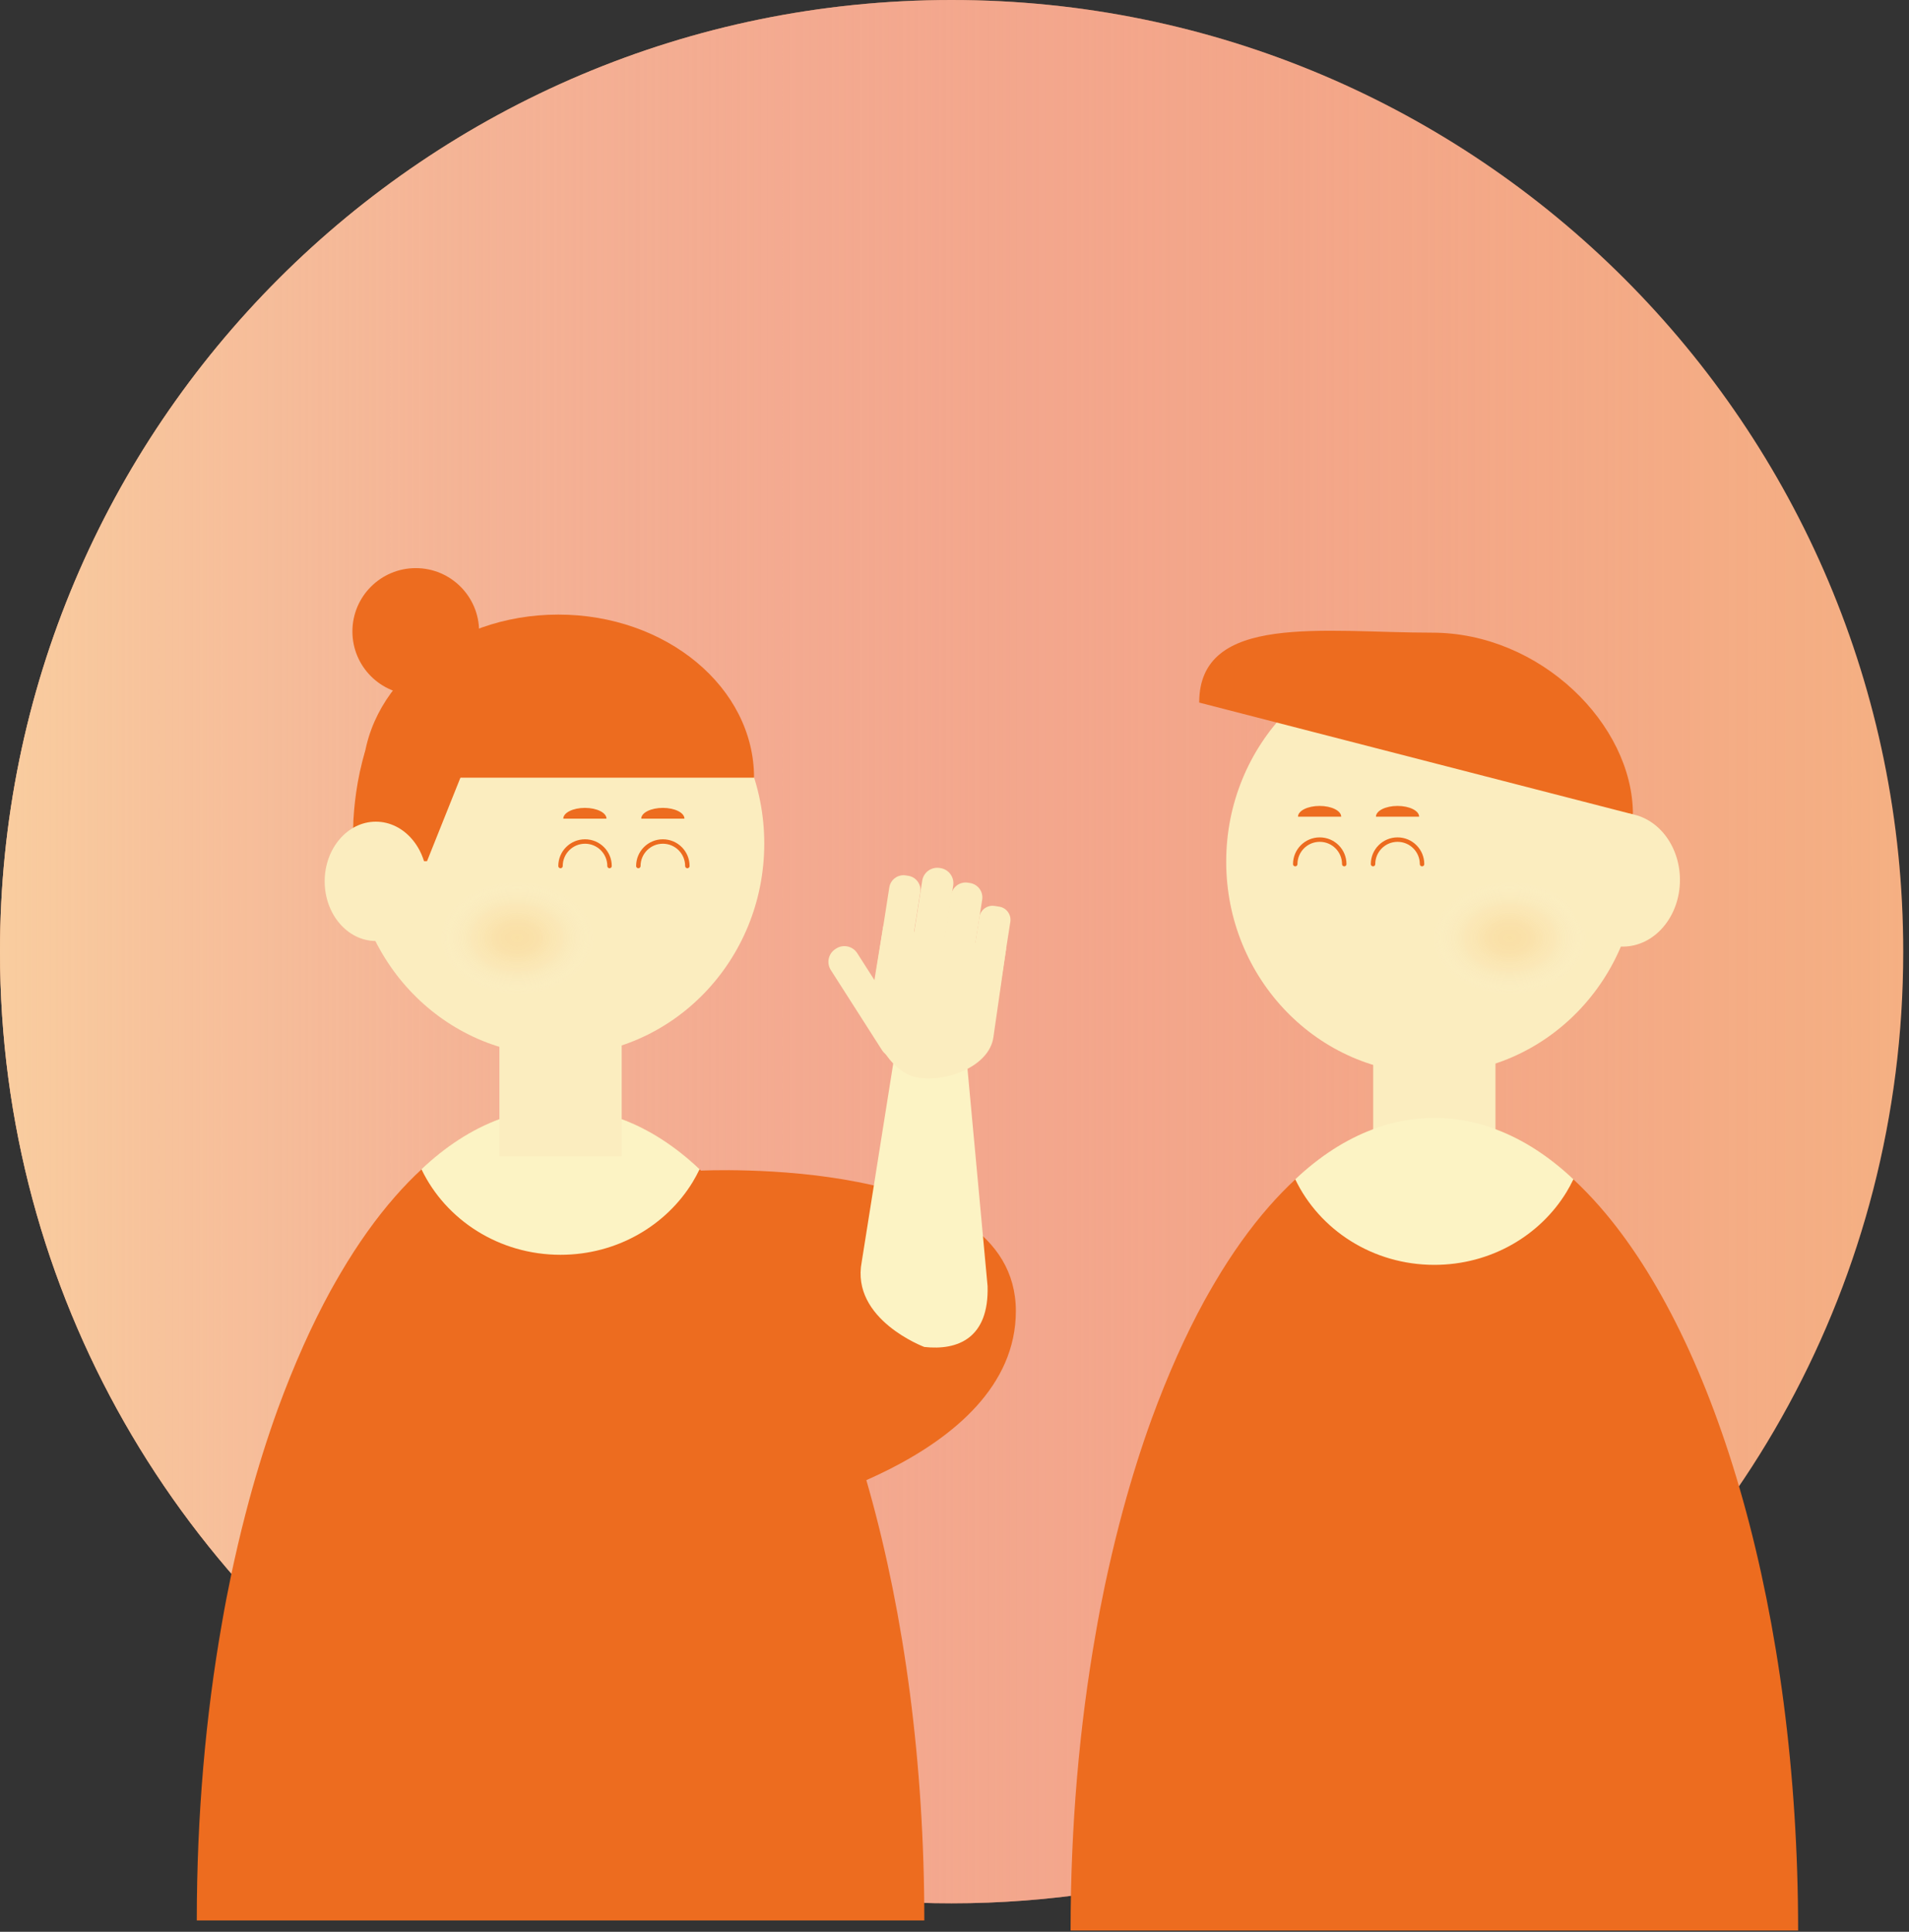 <svg width="252" height="255" viewBox="0 0 252 255" fill="none" xmlns="http://www.w3.org/2000/svg">
<rect x="0" y="0" width="252" height="255" fill="#333333" stroke="none"/>
<g clip-path="url(#clip0_2890_165)">
<g opacity="0.2">
<path d="M251.237 125.626C251.237 168.959 229.29 207.174 195.911 229.74C175.848 243.308 151.651 251.238 125.611 251.238C101.443 251.238 78.862 244.419 59.713 232.566C23.874 210.463 0 170.828 0 125.626C0 56.24 56.24 0 125.611 0C194.982 0 251.237 56.24 251.237 125.626Z" fill="#DA5827"/>
</g>
<path d="M251.237 125.626C251.237 168.959 229.29 207.174 195.911 229.74C175.848 243.308 151.651 251.238 125.611 251.238C101.443 251.238 78.862 244.419 59.713 232.566C23.874 210.463 0 170.828 0 125.626C0 56.24 56.24 0 125.611 0C194.982 0 251.237 56.24 251.237 125.626Z" fill="#F5B083"/>
<path d="M251.237 125.626C251.237 168.959 229.29 207.174 195.911 229.74C175.848 243.308 151.651 251.238 125.611 251.238C101.443 251.238 78.862 244.419 59.713 232.566C23.874 210.463 0 170.828 0 125.626C0 56.24 56.24 0 125.611 0C194.982 0 251.237 56.24 251.237 125.626Z" fill="url(#paint0_linear_2890_165)"/>
<path d="M237.362 254.826H141.324C141.324 240.984 142.498 227.749 144.641 215.605C145.009 213.448 145.419 211.334 145.858 209.247C146.438 206.517 147.06 203.85 147.732 201.255C147.895 200.604 148.064 199.961 148.241 199.324C149.38 195.13 150.639 191.126 152.011 187.335C153.086 184.399 154.218 181.598 155.406 178.939C156.538 176.407 157.726 174.009 158.964 171.738C159.424 170.911 159.884 170.104 160.35 169.312C162.592 165.507 164.99 162.14 167.522 159.254C168.654 157.966 169.807 156.771 170.988 155.682C174.249 152.661 177.686 150.427 181.265 149.075H181.272C182.955 148.438 184.667 147.993 186.4 147.76C186.647 147.725 186.895 147.695 187.143 147.674C187.327 147.653 187.518 147.64 187.702 147.626C187.801 147.612 187.907 147.605 188.006 147.605C188.013 147.605 188.027 147.598 188.034 147.605C188.225 147.591 188.416 147.584 188.607 147.577C188.855 147.57 189.095 147.562 189.343 147.562C189.591 147.562 189.831 147.57 190.079 147.577C190.383 147.584 190.687 147.597 190.984 147.626C191.168 147.64 191.359 147.655 191.543 147.676C191.79 147.697 192.038 147.732 192.286 147.76C194.019 147.993 195.731 148.44 197.414 149.076C200.993 150.427 204.438 152.661 207.698 155.674C208.879 156.77 210.032 157.967 211.164 159.254C226.718 177.008 237.363 213.137 237.363 254.826H237.362Z" fill="#ED6C1F"/>
<path d="M207.703 114.227H207.691C207.691 114.227 207.695 114.223 207.695 114.219C207.695 114.219 207.698 114.221 207.703 114.227Z" fill="#27A76F"/>
<path d="M189.051 141.738C204.065 141.738 216.235 129.203 216.235 113.74C216.235 98.277 204.065 85.742 189.051 85.742C174.038 85.742 161.867 98.277 161.867 113.74C161.867 129.203 174.038 141.738 189.051 141.738Z" fill="#FBEDBF"/>
<path d="M197.411 132.594H181.27V155.03H197.411V132.594Z" fill="#FBEDBF"/>
<path d="M199.504 131.282C205.139 131.282 209.707 127.936 209.707 123.809C209.707 119.682 205.139 116.336 199.504 116.336C193.869 116.336 189.301 119.682 189.301 123.809C189.301 127.936 193.869 131.282 199.504 131.282Z" fill="url(#paint1_radial_2890_165)"/>
<path d="M158.301 92.74C158.301 80.85 174.782 83.513 189.051 83.513C203.32 83.513 215.556 95.606 215.556 107.495L158.301 92.74Z" fill="#ED6C1F"/>
<path d="M177.046 107.805C177.046 107.019 175.77 106.383 174.195 106.383C172.62 106.383 171.344 107.02 171.344 107.805H177.046Z" fill="#ED6C1F"/>
<path d="M187.335 107.805C187.335 107.019 186.059 106.383 184.484 106.383C182.909 106.383 181.633 107.02 181.633 107.805H187.334H187.335Z" fill="#ED6C1F"/>
<path d="M187.72 114.063C187.72 112.276 186.272 110.828 184.485 110.828C182.698 110.828 181.25 112.276 181.25 114.063" stroke="#EC6B1F" stroke-width="0.587" stroke-miterlimit="10" stroke-linecap="round"/>
<path d="M177.45 114.063C177.45 112.276 176.002 110.828 174.215 110.828C172.428 110.828 170.98 112.276 170.98 114.063" stroke="#EC6B1F" stroke-width="0.587" stroke-miterlimit="10" stroke-linecap="round"/>
<path d="M214.22 124.951C218.386 124.951 221.764 121.013 221.764 116.155C221.764 111.297 218.386 107.359 214.22 107.359C210.053 107.359 206.676 111.297 206.676 116.155C206.676 121.013 210.053 124.951 214.22 124.951Z" fill="#FBEDBF"/>
<path d="M207.703 155.66C207.703 155.667 207.696 155.666 207.696 155.673C207.42 156.246 207.116 156.806 206.791 157.35C203.29 163.1 196.782 166.962 189.342 166.962C181.201 166.962 174.184 162.342 170.987 155.68C170.987 155.673 170.98 155.666 170.98 155.66C174.184 152.647 177.636 150.397 181.271 149.046C182.947 148.416 184.659 147.985 186.399 147.759C186.646 147.724 186.894 147.695 187.142 147.674C187.326 147.653 187.517 147.639 187.701 147.625C187.8 147.611 187.906 147.604 188.005 147.604C188.012 147.604 188.026 147.597 188.033 147.604C188.224 147.59 188.415 147.583 188.606 147.576C188.854 147.569 189.094 147.562 189.342 147.562C189.59 147.562 189.83 147.569 190.078 147.576C190.382 147.583 190.686 147.597 190.983 147.626C191.167 147.64 191.358 147.654 191.542 147.675C191.789 147.696 192.037 147.732 192.285 147.76C194.025 147.986 195.737 148.419 197.413 149.048C201.049 150.399 204.5 152.647 207.704 155.66L207.703 155.66Z" fill="#FCF3C4"/>
<path d="M122.016 253.497H25.977C25.977 239.655 27.151 226.421 29.294 214.277C29.662 212.12 30.072 210.005 30.511 207.918C31.091 205.188 31.713 202.521 32.385 199.926C32.548 199.275 32.717 198.632 32.894 197.995C34.033 193.801 35.292 189.797 36.664 186.006C37.739 183.07 38.871 180.269 40.059 177.61C41.191 175.078 42.379 172.68 43.617 170.409C44.077 169.582 44.537 168.775 45.003 167.983C47.245 164.178 49.643 160.811 52.175 157.925C53.307 156.637 54.46 155.442 55.641 154.353C58.902 151.332 62.339 149.098 65.918 147.746H65.925C67.608 147.109 69.32 146.664 71.053 146.431C71.3 146.396 71.548 146.367 71.796 146.346C71.98 146.325 72.171 146.311 72.355 146.297C72.454 146.283 72.56 146.276 72.659 146.276C72.666 146.276 72.68 146.269 72.687 146.276C72.878 146.262 73.069 146.255 73.26 146.248C73.508 146.241 73.748 146.234 73.996 146.234C74.244 146.234 74.484 146.241 74.732 146.248C75.036 146.255 75.34 146.269 75.637 146.298C75.821 146.312 76.012 146.326 76.196 146.347C76.443 146.368 76.691 146.404 76.939 146.432C78.672 146.665 80.384 147.111 82.067 147.747C85.646 149.098 89.091 151.333 92.351 154.346C93.532 155.442 94.685 156.638 95.817 157.925C111.371 175.679 122.016 211.808 122.016 253.497Z" fill="#ED6C1F"/>
<path d="M92.356 154.331C92.356 154.338 92.349 154.338 92.349 154.345C92.073 154.918 91.769 155.477 91.444 156.021C87.943 161.771 81.435 165.633 73.995 165.633C65.854 165.633 58.837 161.014 55.64 154.352C55.64 154.345 55.633 154.337 55.633 154.331C58.837 151.318 62.289 149.069 65.924 147.718C67.6 147.088 69.312 146.657 71.052 146.431C71.299 146.396 71.547 146.367 71.795 146.346C71.979 146.325 72.17 146.311 72.354 146.297C72.453 146.283 72.559 146.276 72.658 146.276C72.665 146.276 72.679 146.269 72.686 146.276C72.877 146.262 73.068 146.255 73.259 146.248C73.507 146.241 73.747 146.234 73.995 146.234C74.243 146.234 74.483 146.241 74.731 146.248C75.035 146.255 75.339 146.269 75.636 146.298C75.82 146.312 76.011 146.326 76.195 146.347C76.442 146.368 76.69 146.404 76.938 146.432C78.678 146.658 80.39 147.09 82.066 147.719C85.702 149.07 89.153 151.319 92.357 154.332L92.356 154.331Z" fill="#FCF3C4"/>
<path d="M54.882 91.716C59.5 91.716 63.243 87.972 63.243 83.354C63.243 78.736 59.5 74.992 54.882 74.992C50.263 74.992 46.52 78.736 46.52 83.354C46.52 87.972 50.263 91.716 54.882 91.716Z" fill="#ED6C1F"/>
<path d="M73.704 139.348C88.717 139.348 100.888 126.812 100.888 111.35C100.888 95.887 88.717 83.352 73.704 83.352C58.69 83.352 46.52 95.887 46.52 111.35C46.52 126.812 58.69 139.348 73.704 139.348Z" fill="#FBEDBF"/>
<path d="M82.067 130.203H65.926V152.639H82.067V130.203Z" fill="#FBEDBF"/>
<path d="M80.061 108.063C80.061 107.277 78.785 106.641 77.21 106.641C75.635 106.641 74.359 107.278 74.359 108.063H80.061Z" fill="#ED6C1F"/>
<path d="M90.35 108.063C90.35 107.277 89.074 106.641 87.499 106.641C85.924 106.641 84.648 107.278 84.648 108.063H90.35Z" fill="#ED6C1F"/>
<path d="M90.736 114.313C90.736 112.526 89.288 111.078 87.501 111.078C85.714 111.078 84.266 112.526 84.266 114.313" stroke="#EC6B1F" stroke-width="0.587" stroke-miterlimit="10" stroke-linecap="round"/>
<path d="M80.462 114.313C80.462 112.526 79.014 111.078 77.227 111.078C75.44 111.078 73.992 112.526 73.992 114.313" stroke="#EC6B1F" stroke-width="0.587" stroke-miterlimit="10" stroke-linecap="round"/>
<path d="M68.449 131.282C74.084 131.282 78.652 127.936 78.652 123.809C78.652 119.682 74.084 116.336 68.449 116.336C62.814 116.336 58.246 119.682 58.246 123.809C58.246 127.936 62.814 131.282 68.449 131.282Z" fill="url(#paint2_radial_2890_165)"/>
<path d="M47.867 102.652C47.867 90.763 59.434 81.125 73.703 81.125C87.972 81.125 99.539 90.763 99.539 102.652H47.867Z" fill="#ED6C1F"/>
<path d="M61.815 100.063L56.369 113.677H46.707C46.707 113.677 45.938 106.641 48.221 99.094" fill="#ED6C1F"/>
<path d="M49.613 124.211C53.343 124.211 56.367 120.685 56.367 116.336C56.367 111.987 53.343 108.461 49.613 108.461C45.883 108.461 42.859 111.987 42.859 116.336C42.859 120.685 45.883 124.211 49.613 124.211Z" fill="#FBEDBF"/>
<path d="M92.356 154.527C92.356 154.527 134.1 152.349 134.1 173.064C134.1 192.881 100.886 199.866 100.886 199.866L92.356 154.527Z" fill="#ED6C1F"/>
<path d="M113.748 166.595L117.977 139.985C118.307 137.004 117.784 134.245 122.229 134.737C126.675 135.229 127.629 133.619 127.299 136.6L130.366 169.765C130.569 176.626 126.457 178.291 122.012 177.799C122.012 177.799 112.305 174.175 113.748 166.595Z" fill="#FCF3C4"/>
<path d="M132.824 125.173L131.137 136.907C130.591 140.82 124.783 142.973 120.91 142.192C117.477 141.5 114.557 136.22 114.875 132.733L116.589 122.289L132.824 125.173Z" fill="#FBEDBF"/>
<path d="M117.395 117.136L115.707 127.946C115.545 128.981 116.253 129.951 117.288 130.113L117.628 130.166C118.663 130.328 119.634 129.62 119.795 128.584L121.483 117.774C121.645 116.739 120.937 115.769 119.902 115.607L119.562 115.554C118.527 115.393 117.556 116.101 117.395 117.136Z" fill="#FBEDBF"/>
<path d="M121.74 116.248L119.802 128.654C119.631 129.751 120.382 130.78 121.479 130.951L121.594 130.969C122.691 131.14 123.72 130.389 123.891 129.292L125.828 116.886C125.999 115.789 125.249 114.761 124.151 114.589L124.037 114.571C122.939 114.4 121.911 115.151 121.74 116.248Z" fill="#FBEDBF"/>
<path d="M125.565 118.118L123.82 129.294C123.656 130.344 124.375 131.328 125.424 131.492L125.711 131.537C126.761 131.701 127.745 130.983 127.909 129.933L129.654 118.756C129.818 117.706 129.1 116.722 128.05 116.558L127.763 116.514C126.713 116.35 125.729 117.068 125.565 118.118Z" fill="#FBEDBF"/>
<path d="M129.282 121.051L127.869 130.095C127.719 131.057 128.377 131.958 129.339 132.108L129.945 132.203C130.907 132.353 131.808 131.695 131.958 130.733L133.37 121.689C133.52 120.728 132.863 119.826 131.901 119.676L131.295 119.582C130.333 119.431 129.432 120.089 129.282 121.051Z" fill="#FBEDBF"/>
<path d="M110.382 125.206L110.284 125.269C109.349 125.867 109.075 127.11 109.673 128.046L116.434 138.626C117.032 139.562 118.276 139.836 119.211 139.238L119.309 139.175C120.245 138.577 120.519 137.334 119.921 136.398L113.16 125.818C112.561 124.882 111.318 124.608 110.382 125.206Z" fill="#FBEDBF"/>
</g>
<defs>
<linearGradient id="paint0_linear_2890_165" x1="0" y1="125.619" x2="251.237" y2="125.619" gradientUnits="userSpaceOnUse">
<stop stop-color="#F9CD9F"/>
<stop offset="0.199" stop-color="#F5B99D" stop-opacity="0.781"/>
<stop offset="0.596" stop-color="#F09599" stop-opacity="0.365"/>
<stop offset="0.871" stop-color="#EC7E97" stop-opacity="0.102"/>
<stop offset="1" stop-color="#EB7697" stop-opacity="0"/>
</linearGradient>
<radialGradient id="paint1_radial_2890_165" cx="0" cy="0" r="1" gradientUnits="userSpaceOnUse" gradientTransform="translate(199.3 123.809) scale(10.201 7.473)">
<stop stop-color="#F4AA41" stop-opacity="0.2"/>
<stop offset="0.279" stop-color="#F4B151" stop-opacity="0.182"/>
<stop offset="0.575" stop-color="#F7C783" stop-opacity="0.13"/>
<stop offset="0.878" stop-color="#FCECD5" stop-opacity="0.044"/>
<stop offset="1" stop-color="white" stop-opacity="0"/>
</radialGradient>
<radialGradient id="paint2_radial_2890_165" cx="0" cy="0" r="1" gradientUnits="userSpaceOnUse" gradientTransform="translate(68.27 123.809) scale(10.201 7.473)">
<stop stop-color="#F4AA41" stop-opacity="0.2"/>
<stop offset="0.279" stop-color="#F4B151" stop-opacity="0.182"/>
<stop offset="0.575" stop-color="#F7C783" stop-opacity="0.13"/>
<stop offset="0.878" stop-color="#FCECD5" stop-opacity="0.044"/>
<stop offset="1" stop-color="white" stop-opacity="0"/>
</radialGradient>
<clipPath id="clip0_2890_165">
<rect width="251.237" height="254.823" fill="white"/>
</clipPath>
</defs>
</svg>
